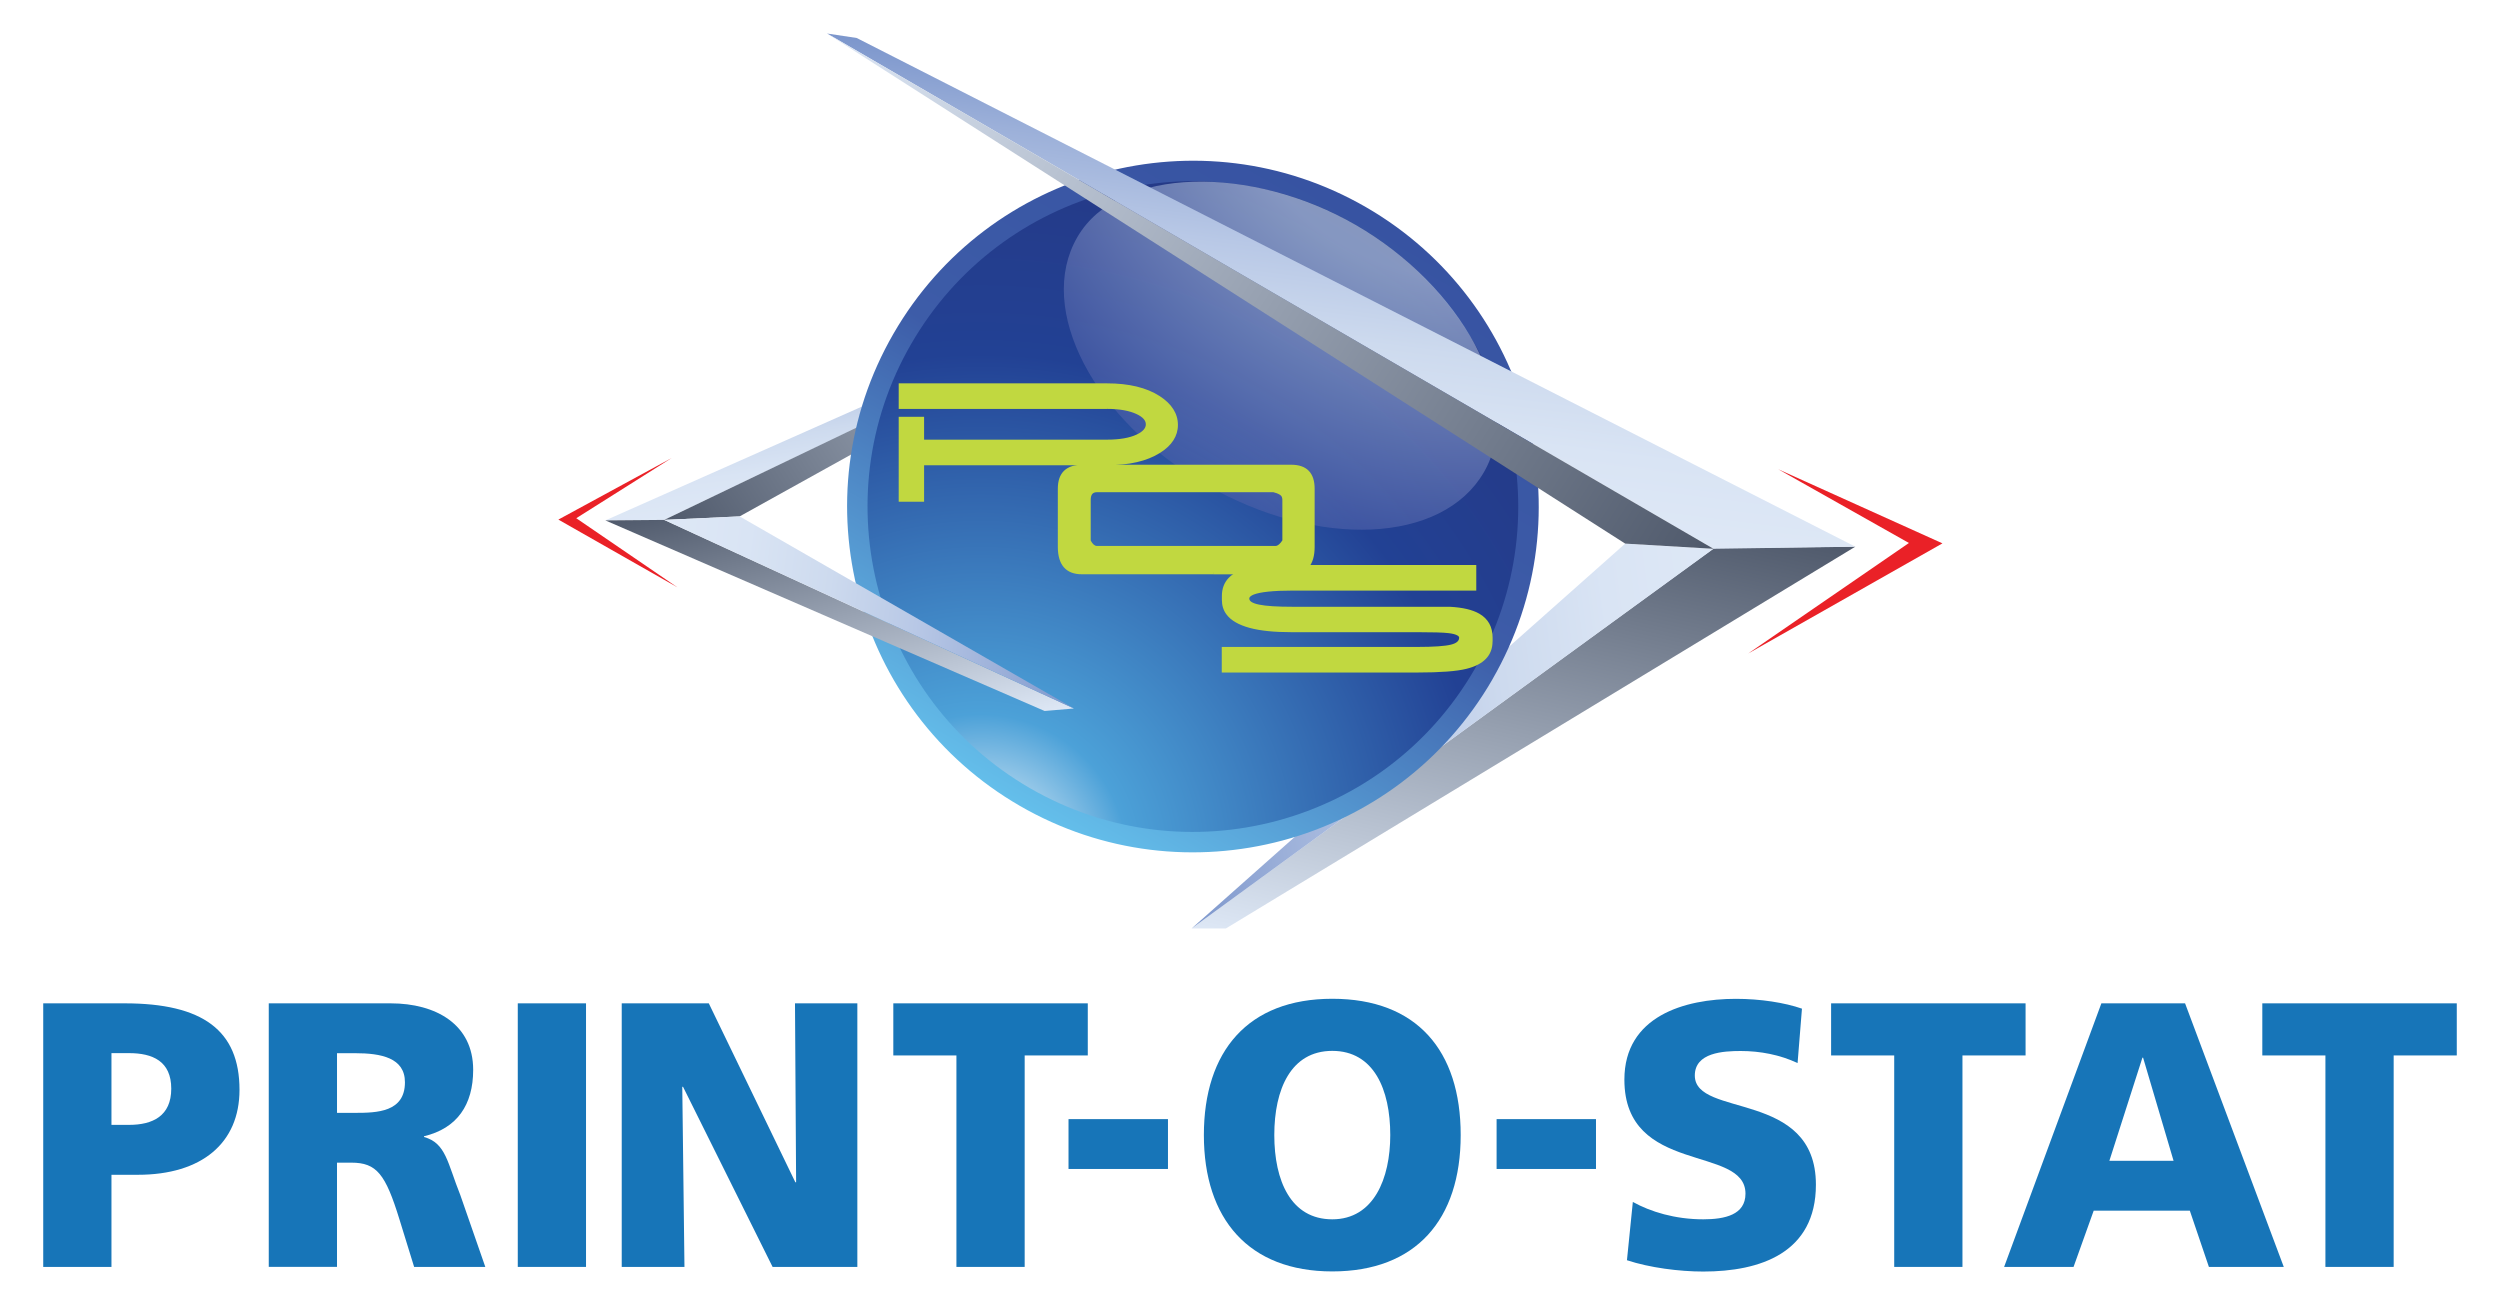 <?xml version="1.0" encoding="UTF-8"?>
<svg xmlns="http://www.w3.org/2000/svg" version="1.1" xmlns:xlink="http://www.w3.org/1999/xlink" viewBox="0 0 399.69 208.63">
  <defs>
    <style>
      .cls-1 {
        fill: url(#linear-gradient-2);
      }

      .cls-2 {
        fill: #c1d840;
      }

      .cls-3 {
        fill: url(#radial-gradient);
      }

      .cls-4 {
        fill: url(#New_Gradient_Swatch_3-2);
      }

      .cls-5 {
        fill: url(#New_Gradient_Swatch_3);
      }

      .cls-6 {
        filter: url(#drop-shadow-1);
      }

      .cls-7 {
        fill: url(#New_Gradient_Swatch_2-2);
      }

      .cls-8 {
        fill: url(#New_Gradient_Swatch_3-3);
      }

      .cls-9 {
        fill: url(#New_Gradient_Swatch_2);
      }

      .cls-10 {
        fill: url(#New_Gradient_Swatch_2-4);
      }

      .cls-11 {
        fill: #1775b8;
      }

      .cls-12 {
        fill: url(#radial-gradient-2);
        opacity: .5;
      }

      .cls-13 {
        fill: #ea2127;
      }

      .cls-14 {
        fill: url(#linear-gradient);
      }

      .cls-15 {
        fill: url(#New_Gradient_Swatch_2-3);
      }
    </style>
    <linearGradient id="linear-gradient" x1="-1221.78" y1="5.83" x2="-1193.66" y2="-71.43" gradientTransform="translate(1444.82 -11.65) rotate(-7.71)" gradientUnits="userSpaceOnUse">
      <stop offset="0" stop-color="#dee8f6"/>
      <stop offset="1" stop-color="#4f596b"/>
    </linearGradient>
    <linearGradient id="New_Gradient_Swatch_2" data-name="New Gradient Swatch 2" x1="1443.75" y1="-35.55" x2="1534.57" y2="-35.55" gradientTransform="translate(1712.57 -47.87) rotate(172.29) scale(1 -1)" gradientUnits="userSpaceOnUse">
      <stop offset="0" stop-color="#dee8f6"/>
      <stop offset=".2" stop-color="#d9e4f4"/>
      <stop offset=".4" stop-color="#cddaee"/>
      <stop offset=".61" stop-color="#b8c8e6"/>
      <stop offset=".82" stop-color="#9cb0d9"/>
      <stop offset="1" stop-color="#7c96cc"/>
    </linearGradient>
    <linearGradient id="New_Gradient_Swatch_2-2" data-name="New Gradient Swatch 2" x1="878.39" y1="209.69" x2="885.7" y2="182.43" gradientTransform="translate(1042.73 -11.65) rotate(-172.29) scale(1 -1)" xlink:href="#New_Gradient_Swatch_2"/>
    <linearGradient id="New_Gradient_Swatch_3" data-name="New Gradient Swatch 3" x1="-572.86" y1="165.75" x2="-641.76" y2="223.56" gradientTransform="translate(774.97 -47.87) rotate(7.71)" gradientUnits="userSpaceOnUse">
      <stop offset="0" stop-color="#dee8f6"/>
      <stop offset="1" stop-color="#4f596b"/>
    </linearGradient>
    <linearGradient id="linear-gradient-2" x1="195.87" y1="32.11" x2="195.87" y2="142.66" gradientTransform="translate(64.8 -92.64) rotate(30.01)" gradientUnits="userSpaceOnUse">
      <stop offset="0" stop-color="#3753a2"/>
      <stop offset=".46" stop-color="#3d5ca8"/>
      <stop offset="1" stop-color="#64bfeb"/>
    </linearGradient>
    <radialGradient id="radial-gradient" cx="194.9" cy="152.75" fx="194.9" fy="152.75" r="213.44" gradientTransform="translate(64.46 -92.1) rotate(30.01)" gradientUnits="userSpaceOnUse">
      <stop offset="0" stop-color="#fff"/>
      <stop offset=".11" stop-color="#4ca1d8"/>
      <stop offset=".38" stop-color="#224194"/>
      <stop offset=".85" stop-color="#2c2a6b"/>
    </radialGradient>
    <radialGradient id="radial-gradient-2" cx="196.08" cy="-1.5" fx="196.08" fy="-1.5" r="84.81" gradientTransform="translate(64.8 -92.64) rotate(30.01)" gradientUnits="userSpaceOnUse">
      <stop offset=".48" stop-color="#e6f5fc"/>
      <stop offset="1" stop-color="#5463ac"/>
    </radialGradient>
    <linearGradient id="New_Gradient_Swatch_2-3" data-name="New Gradient Swatch 2" x1="-1235.66" y1="-75.26" x2="-1219.16" y2="-136.83" gradientTransform="translate(1444.82 -11.65) rotate(-7.71)" xlink:href="#New_Gradient_Swatch_2"/>
    <linearGradient id="New_Gradient_Swatch_3-2" data-name="New Gradient Swatch 3" x1="1571.42" y1="-161.34" x2="1445.94" y2="-56.05" gradientTransform="translate(1712.57 -47.87) rotate(172.29) scale(1 -1)" xlink:href="#New_Gradient_Swatch_3"/>
    <linearGradient id="New_Gradient_Swatch_3-3" data-name="New Gradient Swatch 3" x1="881.66" y1="241.93" x2="897.34" y2="198.86" gradientTransform="translate(1044.5 -7.88) rotate(-172.73) scale(1 -1)" xlink:href="#New_Gradient_Swatch_3"/>
    <linearGradient id="New_Gradient_Swatch_2-4" data-name="New Gradient Swatch 2" x1="-645.13" y1="229" x2="-576.18" y2="229" gradientTransform="translate(774.97 -47.87) rotate(7.71)" xlink:href="#New_Gradient_Swatch_2"/>
    <filter id="drop-shadow-1" x="141.33" y="59.04" width="99.84" height="50.88" filterUnits="userSpaceOnUse">
      <feOffset dx=".72" dy=".72"/>
      <feGaussianBlur result="blur" stdDeviation=".72"/>
      <feFlood flood-color="#2b2c6c" flood-opacity=".85"/>
      <feComposite in2="blur" operator="in"/>
      <feComposite in="SourceGraphic"/>
    </filter>
  </defs>
  <!-- Generator: Adobe Illustrator 28.7.1, SVG Export Plug-In . SVG Version: 1.2.0 Build 142)  -->
  <g>
    <g id="Layer_1">
      <g>
        <g>
          <g>
            <polygon class="cls-14" points="274.04 87.62 296.62 87.4 195.99 148.44 190.51 148.44 274.04 87.62"/>
            <polygon class="cls-9" points="259.83 86.91 190.51 148.44 273.95 87.74 259.83 86.91"/>
            <polygon class="cls-7" points="187.71 44.24 182.98 44.96 96.78 83.2 106.19 83.12 187.71 44.24"/>
            <polygon class="cls-5" points="106.19 83.12 187.83 43.94 118.25 82.56 106.19 83.12"/>
            <path class="cls-1" d="M238.59,108.64c-15.26,26.43-49.08,35.48-75.52,20.21-26.43-15.27-35.49-49.08-20.22-75.51,15.27-26.44,49.08-35.49,75.52-20.23,26.43,15.27,35.49,49.08,20.22,75.52Z"/>
            <g>
              <path class="cls-3" d="M235.75,107c-14.37,24.87-46.17,33.39-71.05,19.03-24.87-14.36-33.39-46.17-19.02-71.05,14.37-24.88,46.18-33.4,71.05-19.04,24.87,14.37,33.39,46.18,19.02,71.05Z"/>
              <path class="cls-12" d="M237.25,75.48c-6.62,11.46-26.54,12.35-44.5,1.98-17.96-10.37-27.14-28.07-20.52-39.53,6.62-11.46,27.95-11.54,44.5-1.98,16.84,9.72,27.15,28.07,20.52,39.53Z"/>
            </g>
            <polygon class="cls-13" points="284.29 75.02 305.19 86.81 279.49 104.48 310.55 86.87 284.29 75.02"/>
            <polygon class="cls-13" points="107.39 73.22 92.13 82.85 108.3 93.9 89.27 83.07 107.39 73.22"/>
            <polygon class="cls-15" points="132.23 5.36 136.96 6.07 296.62 87.4 273.95 87.74 132.23 5.36"/>
            <polygon class="cls-4" points="273.95 87.74 132.23 5.36 259.83 86.91 273.95 87.74"/>
            <polygon class="cls-8" points="106.19 83.12 96.78 83.2 167.01 113.67 171.69 113.27 106.19 83.12"/>
            <polygon class="cls-10" points="118.25 82.56 171.69 113.27 106.19 83.12 118.25 82.56"/>
          </g>
          <g class="cls-6">
            <path class="cls-2" d="M176.26,64.39h-33.05v-3.56h33.05c3.45,0,6.2.66,8.27,1.99,1.87,1.21,2.8,2.67,2.8,4.38s-.92,3.12-2.75,4.27c-2.05,1.29-4.83,1.93-8.35,1.93h-29.48v5.84h-3.54v-13.06h3.54v3.65h29.48c2.06,0,3.69-.28,4.88-.84,1.07-.51,1.61-1.12,1.61-1.86s-.54-1.36-1.61-1.86c-1.21-.58-2.83-.87-4.85-.87h0Z"/>
            <path class="cls-2" d="M176.26,64.39v-.26h-32.78v-3.04h32.78c3.42,0,6.12.66,8.13,1.94h0c1.83,1.19,2.68,2.55,2.69,4.16,0,1.59-.84,2.92-2.63,4.05-1.99,1.25-4.72,1.89-8.22,1.89h-29.74v5.84h-3.02v-12.53h3.02v3.65h29.74c2.09,0,3.75-.28,4.99-.87.56-.26.99-.56,1.29-.91.3-.35.47-.76.47-1.19s-.16-.84-.46-1.19c-.3-.35-.74-.65-1.29-.91h0c-1.26-.6-2.91-.89-4.96-.89v.52c2,0,3.58.29,4.74.84h0s0,0,0,0c.51.24.89.51,1.12.78.23.27.34.54.34.85,0,.3-.1.57-.34.85-.23.27-.6.54-1.12.78-1.14.54-2.73.82-4.77.82h-29.22v-3.65h-4.06v13.58h4.06v-5.84h29.22c3.56,0,6.39-.65,8.49-1.97,1.88-1.17,2.88-2.69,2.87-4.49,0-1.81-1.01-3.37-2.92-4.6h0c-2.12-1.36-4.93-2.03-8.41-2.03h-33.31v4.09h33.31v-.26h0Z"/>
            <path class="cls-2" d="M237.63,101.87c0,2.07-1.31,3.43-3.94,4.1-1.52.39-4.13.58-7.83.58h-31v-3.57h30.97c2.67,0,4.5-.12,5.49-.37,1-.25,1.49-.7,1.49-1.36,0-.5-.65-.82-1.95-.98-.82-.1-2.49-.15-5.03-.15h-20.13c-7.23,0-10.84-1.62-10.84-4.88v-.67c0-2.15,1.3-3.54,3.91-4.21,1.3-.31,3.61-.47,6.93-.47h29.31v3.57h-29.04c-4.83,0-7.24.51-7.24,1.52,0,.59.6,1,1.81,1.23,1.09.23,2.9.34,5.43.34h25.1c2.02.12,3.56.48,4.59,1.08,1.32.76,1.99,1.96,1.99,3.6v.62h0Z"/>
            <path class="cls-2" d="M237.63,101.87h-.26c0,.98-.31,1.76-.92,2.4-.61.64-1.55,1.13-2.83,1.45h0c-1.47.38-4.07.58-7.77.58h-30.74v-3.04h30.71c2.68,0,4.51-.12,5.55-.39.52-.13.93-.32,1.23-.58.3-.27.46-.63.46-1.03,0-.18-.06-.36-.18-.5-.17-.21-.43-.36-.76-.48-.33-.12-.75-.2-1.25-.26h0c-.84-.1-2.51-.15-5.05-.15h-20.13c-3.59,0-6.27-.41-8.02-1.2-.87-.39-1.51-.88-1.93-1.44-.41-.57-.62-1.22-.62-1.98v-.67c0-1.02.3-1.83.91-2.48.61-.65,1.54-1.15,2.81-1.48l-.06-.25.06.25c1.26-.3,3.56-.46,6.86-.46h29.05v3.05h-28.78c-2.43,0-4.25.13-5.49.38-.62.13-1.1.29-1.44.51-.17.11-.31.23-.41.38-.1.15-.16.32-.16.5,0,.39.22.73.57.97.35.24.83.4,1.45.52l.05-.26-.05.25c1.13.24,2.95.35,5.49.35h25.1v-.26.26c1.99.11,3.48.47,4.45,1.05h0c.63.36,1.09.82,1.39,1.37.31.56.46,1.22.47,2v.62h.52v-.62c0-.85-.17-1.61-.53-2.26-.36-.64-.89-1.17-1.59-1.57h0c-1.09-.63-2.65-1-4.7-1.11h0s0,0,0,0h-25.1c-2.52,0-4.33-.12-5.38-.34h0c-.58-.11-1-.27-1.26-.44-.25-.18-.34-.34-.34-.54,0-.07.02-.14.07-.21.09-.13.29-.28.63-.42,1.02-.41,3.14-.64,6.29-.64h29.3v-4.09h-29.57c-3.32,0-5.64.15-6.99.47h0s0,0,0,0c-1.34.34-2.36.88-3.06,1.63-.7.75-1.05,1.71-1.05,2.84v.67c0,.86.24,1.64.73,2.29.73.98,1.97,1.68,3.69,2.15,1.73.47,3.95.69,6.67.69h20.13c2.53,0,4.2.05,4.99.15h0c.64.07,1.1.19,1.38.34.14.07.23.14.28.21.05.06.06.12.06.18,0,.26-.09.45-.29.64-.2.19-.53.35-1.01.47-.94.24-2.77.37-5.42.37h-31.23v4.09h31.26c3.71,0,6.33-.2,7.89-.6h0c1.35-.34,2.38-.86,3.08-1.59.71-.73,1.06-1.67,1.06-2.76h-.26Z"/>
            <path class="cls-2" d="M204.55,85.75v-6.59c0-.47-.17-.8-.5-1.02-.34-.21-.72-.36-1.14-.45h-28.28c-.82.02-1.23.51-1.23,1.47v6.59c.37.7.78,1.05,1.23,1.05h28.69c.39-.05.81-.4,1.23-1.05h0ZM193.25,90.83h-20.99c-2.4,0-3.6-1.38-3.6-4.14v-9.29c0-2.38,1.21-3.57,3.64-3.57h33.43c2.31,0,3.46,1.19,3.46,3.57v9.29c0,2.76-1.15,4.14-3.46,4.14h-12.48Z"/>
            <path class="cls-2" d="M204.55,85.75h.26v-6.59c0-.53-.21-.98-.62-1.24h0c-.37-.23-.77-.39-1.22-.49h-.03s-28.32,0-28.32,0h0c-.46.01-.85.17-1.11.48-.26.31-.37.74-.37,1.25v6.65l.03.06c.19.37.4.66.64.87.24.21.52.33.82.33h28.73c.26-.04.51-.16.74-.36.23-.2.45-.47.68-.81l.04-.06v-.08h-.26l-.22-.14c-.2.31-.4.54-.58.7-.18.15-.34.22-.47.24l.03.26v-.26h-28.69c-.16,0-.31-.06-.48-.2-.17-.14-.35-.38-.52-.71l-.23.12h.26v-6.59c0-.44.1-.74.25-.92.15-.18.37-.28.73-.29v-.26s0,.26,0,.26h28.28v-.26l-.06.26c.4.09.75.23,1.06.42l.14-.22-.14.22c.26.17.37.39.38.8v6.59h.26l-.22-.14.22.14h0ZM193.25,90.83v-.26h-20.99c-1.15,0-1.96-.32-2.5-.94-.54-.62-.83-1.59-.83-2.93v-9.29c0-1.15.29-1.96.83-2.49.54-.53,1.38-.82,2.55-.82h33.43c1.11,0,1.9.28,2.41.81.52.53.79,1.35.79,2.5v9.29c0,1.35-.28,2.31-.8,2.94-.52.62-1.29.94-2.4.94h-12.48v.52h12.48c1.2,0,2.16-.37,2.79-1.13.63-.76.93-1.86.93-3.27v-9.29c0-1.23-.3-2.2-.94-2.86-.64-.66-1.59-.97-2.78-.97h-33.43c-1.25,0-2.24.31-2.92.97-.67.66-.99,1.63-.99,2.86v9.29c0,1.41.31,2.52.96,3.27.66.76,1.65,1.13,2.9,1.12h20.99v-.26h0Z"/>
          </g>
        </g>
        <g>
          <path class="cls-11" d="M6.91,160.41h13.02c12.5,0,18.36,4.34,18.36,13.83,0,8.51-6.04,13.58-16.25,13.58h-4.22v14.73H6.91v-42.14ZM17.82,179.84h2.81c3.75,0,6.75-1.39,6.75-5.79s-2.99-5.68-6.75-5.68h-2.81v11.47Z"/>
          <path class="cls-11" d="M42.97,160.41h19.48c7.27,0,13.2,3.38,13.2,10.63,0,5.61-2.58,9.36-7.86,10.62v.12c3.52.96,3.75,4.16,5.81,9.3l3.99,11.47h-11.38l-2.35-7.61c-2.23-7.24-3.64-9.06-7.69-9.06h-2.29v16.66h-10.91v-42.14ZM53.88,177.92h2.88c3.52,0,7.98-.12,7.98-4.89,0-3.92-3.81-4.65-7.98-4.65h-2.88v9.54Z"/>
          <path class="cls-11" d="M82.78,160.41h10.91v42.14h-10.91v-42.14Z"/>
          <path class="cls-11" d="M99.42,160.41h13.9l13.84,28.61h.12l-.18-28.61h9.97v42.14h-13.55l-14.32-28.8h-.12l.35,28.8h-10.03v-42.14Z"/>
          <path class="cls-11" d="M152.91,168.74h-10.09v-8.33h31.09v8.33h-10.09v33.81h-10.91v-33.81Z"/>
          <path class="cls-11" d="M170.83,178.92h15.9v7.97h-15.9v-7.97Z"/>
          <path class="cls-11" d="M213,159.68c13.5,0,20.53,8.27,20.53,21.79s-7.16,21.8-20.53,21.8-20.53-8.4-20.53-21.8,7.04-21.79,20.53-21.79ZM213,194.94c6.63,0,9.27-6.52,9.27-13.47,0-7.31-2.64-13.46-9.27-13.46s-9.27,6.16-9.27,13.46,2.64,13.47,9.27,13.47Z"/>
          <path class="cls-11" d="M239.27,178.92h15.89v7.97h-15.89v-7.97Z"/>
          <path class="cls-11" d="M261.05,192.16c2.82,1.57,6.75,2.78,11.26,2.78,3.46,0,6.75-.72,6.75-4.1,0-7.85-19.36-2.9-19.36-18.23,0-10.14,9.62-12.92,17.83-12.92,3.93,0,7.8.61,10.56,1.57l-.7,8.7c-2.82-1.33-5.99-1.93-9.09-1.93-2.76,0-7.34.24-7.34,3.92,0,6.82,19.36,2.23,19.36,17.45,0,10.93-8.92,13.89-18.01,13.89-3.82,0-8.57-.61-12.2-1.81l.94-9.3Z"/>
          <path class="cls-11" d="M302.84,168.74h-10.09v-8.33h31.09v8.33h-10.09v33.81h-10.91v-33.81Z"/>
          <path class="cls-11" d="M335.96,160.41h13.38l15.78,42.14h-11.97l-3.05-8.99h-15.37l-3.22,8.99h-11.1l15.55-42.14ZM342.64,169.1h-.12l-5.28,16.48h10.26l-4.87-16.48Z"/>
          <path class="cls-11" d="M371.78,168.74h-10.09v-8.33h31.09v8.33h-10.09v33.81h-10.91v-33.81Z"/>
        </g>
      </g>
    </g>
  </g>
</svg>